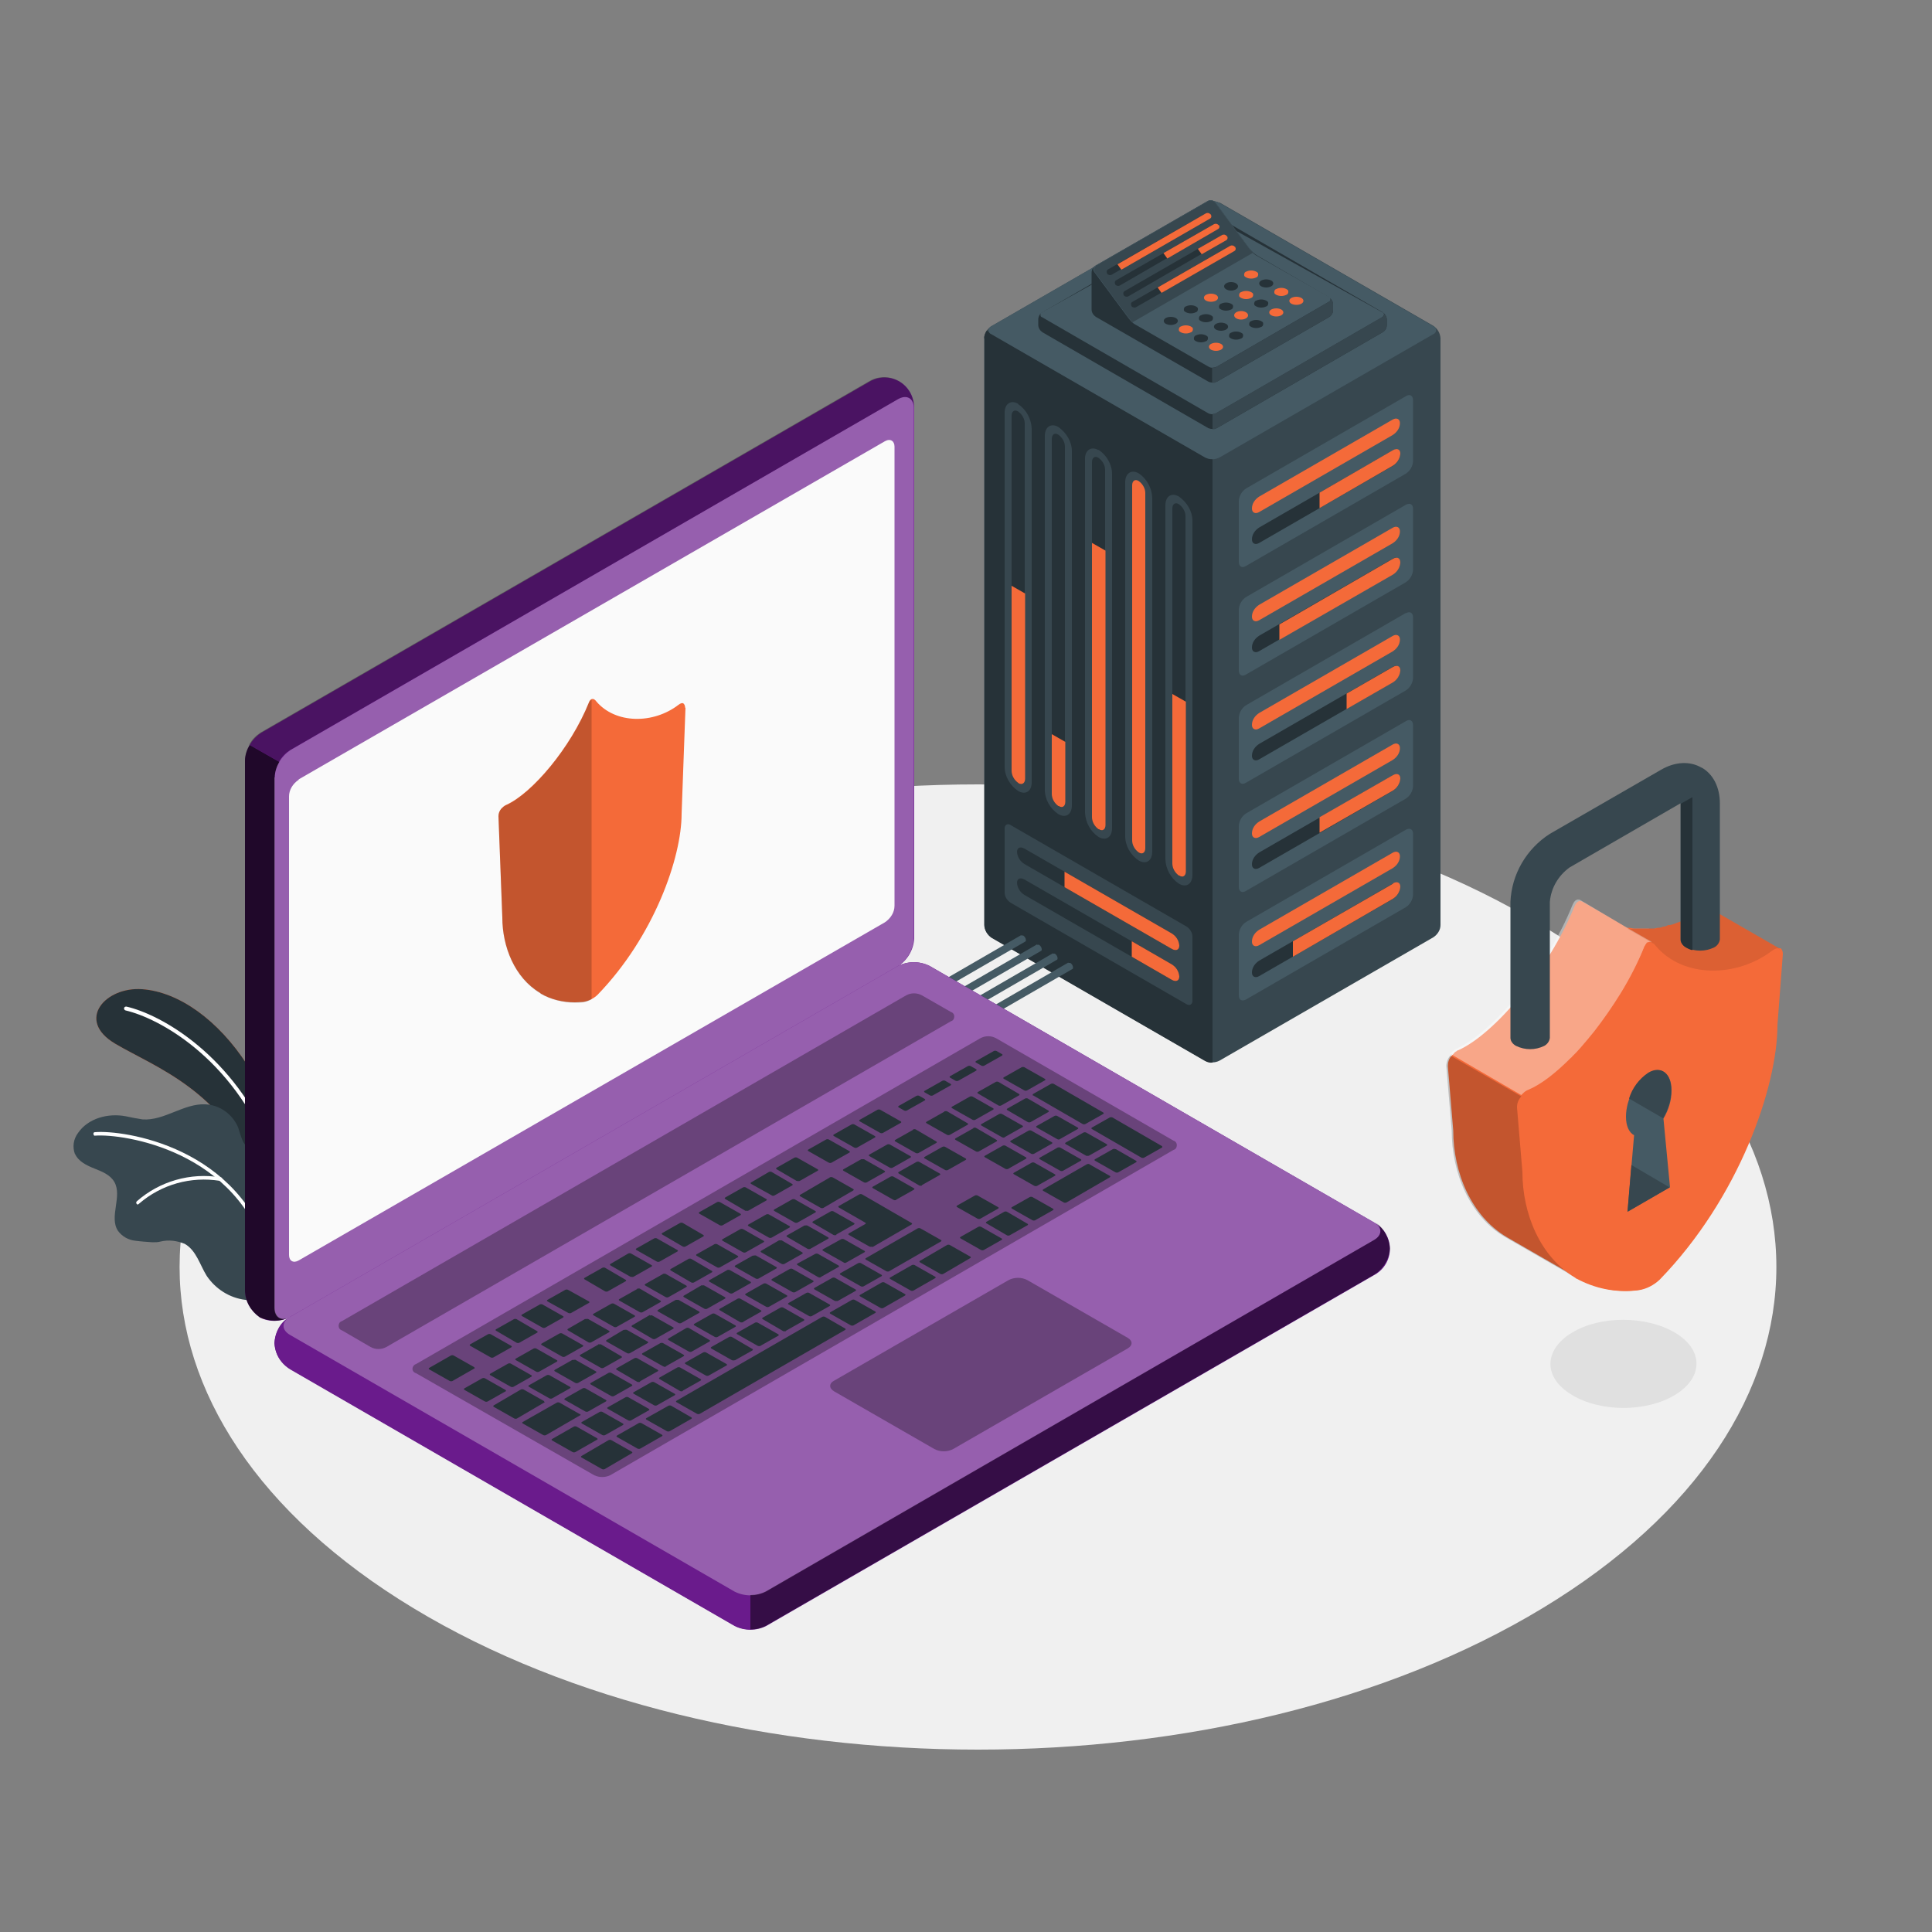 <?xml version="1.0" encoding="UTF-8"?>
<svg id="Layer_1" data-name="Layer 1" xmlns="http://www.w3.org/2000/svg" version="1.1" viewBox="0 0 500 500">
  <rect x="0" y="0" width="500" height="500" fill="#808080" stroke="none"/>
  <defs>
    <style>
      .cls-1 {
        fill: #37474f;
      }

      .cls-1, .cls-2, .cls-3, .cls-4, .cls-5, .cls-6, .cls-7, .cls-8, .cls-9, .cls-10, .cls-11, .cls-12, .cls-13, .cls-14, .cls-15, .cls-16, .cls-17, .cls-18 {
        stroke-width: 0px;
      }

      .cls-2 {
        fill: #6a1b8c;
      }

      .cls-3 {
        fill: none;
      }

      .cls-4 {
        fill: #455a64;
      }

      .cls-5 {
        fill: #263238;
      }

      .cls-6 {
        fill: #fafafa;
      }

      .cls-7 {
        fill: #e0e0e0;
      }

      .cls-8 {
        opacity: .1;
      }

      .cls-8, .cls-9, .cls-11, .cls-13, .cls-14, .cls-16, .cls-17, .cls-18 {
        isolation: isolate;
      }

      .cls-8, .cls-9, .cls-13, .cls-14, .cls-17 {
        fill: #000;
      }

      .cls-9 {
        opacity: .5;
      }

      .cls-10 {
        fill: #f0f0f0;
      }

      .cls-11 {
        opacity: .3;
      }

      .cls-11, .cls-15, .cls-16, .cls-18 {
        fill: #fff;
      }

      .cls-12 {
        fill: #f46a39;
      }

      .cls-13, .cls-16 {
        opacity: .3;
      }

      .cls-14 {
        opacity: .7;
      }

      .cls-17 {
        opacity: .2;
      }

      .cls-18 {
        opacity: .4;
      }
    </style>
  </defs>
  <rect class="cls-3" x="0" width="500" height="500"/>
  <g id="freepik--Floor--inject-100">
    <path id="freepik--floor--inject-100" class="cls-10" d="M107,416.2c80.7,48.8,211.5,48.8,292.2,0s80.7-127.8,0-176.6-211.5-48.8-292.2,0c-80.7,48.8-80.7,127.8,0,176.6Z"/>
  </g>
  <g id="freepik--Shadow--inject-100">
    <path id="freepik--floor--inject-100-2" data-name="freepik--floor--inject-100" class="cls-7" d="M406.8,361c7.4,4.5,19.3,4.5,26.7,0s7.4-11.7,0-16.1-19.3-4.5-26.7,0-7.4,11.7,0,16.1Z"/>
  </g>
  <g id="freepik--Plants--inject-100">
    <g id="freepik--plants--inject-100">
      <path class="cls-12" d="M73.2,302.2s-1.7-15-9.2-26.6-17.7-18.9-27.2-19.6-17.3,8-7,14.1c10.3,6.1,28.4,12.2,36.7,34.8l6.7-2.6Z"/>
      <path class="cls-5" d="M73.2,302.2s-1.7-15-9.2-26.6-17.7-18.9-27.2-19.6-17.3,8-7,14.1c10.3,6.1,28.4,12.2,36.7,34.8l6.7-2.6Z"/>
      <path class="cls-15" d="M70.4,298.3s0,0,0,0c.3,0,.4-.4.3-.6,0,0,0,0,0,0-10.1-24.8-29.2-35.2-38-37.2-.3,0-.5.1-.6.4,0,0,0,0,0,0,0,.3.1.5.4.6,8.6,2,27.4,12.1,37.3,36.6,0,.2.3.3.6.3Z"/>
      <path class="cls-1" d="M19.4,298.6c.9,2,3,3,5,3.8s4.1,1.6,5.2,3.5c2.1,3.7-1.4,9,.9,12.6,1.1,1.5,2.7,2.4,4.5,2.6,1.5.2,3,.3,4.5.4.7,0,1.4,0,2.1-.2,2.1-.5,4.2-.2,6.2.6,3,1.7,3.9,5.4,5.7,8.3,2.3,3.4,5.9,5.7,10,6.2,1.3.2,3.8.4,5.2-.3,0,0,.2-.1.3-.2h0c.2-.2.4-.5.5-.6,0,0,0,0,0,0,.5-1.9-.3-3.9-.4-5.9,0-.1,0-.2,0-.4,0-2.3.2-4.6.2-6.9.1-4.2.2-8.5.1-12.8,0-2.8.3-5.8-.9-8.4-1.3-2.9-4.5-2.9-5.7-5.7-.5-1.1-.8-2.3-1.2-3.5-1.5-3.4-4.7-5.7-8.4-5.9-5.6-.3-10.7,4.3-16.3,3.9-1.4-.2-2.9-.5-4.3-.8-4.6-.9-9.8.5-12.4,4.3-1.2,1.6-1.5,3.6-.8,5.5Z"/>
      <path class="cls-15" d="M70,326.4h0c.3,0,.4-.3.3-.6,0,0,0,0,0,0-7.8-29.2-38.5-33.4-45.7-32.8-.3,0-.5.2-.4.5,0,0,0,0,0,0,0,.3.2.5.5.4,7-.5,37.1,3.6,44.7,32.1,0,.2.3.4.6.3Z"/>
      <path class="cls-15" d="M35.8,311.6c0,0,.2,0,.2-.1,5.8-5,13.4-7.1,20.9-5.9.3,0,.5,0,.6-.3,0-.3,0-.5-.3-.6,0,0,0,0-.1,0-7.8-1.3-15.8,1-21.7,6.2-.2.2-.2.5,0,.7.1.1.3.2.4.1Z"/>
    </g>
  </g>
  <g id="freepik--Server--inject-100">
    <g id="freepik--server--inject-100">
      <g id="freepik--server--inject-100-2" data-name="freepik--server--inject-100">
        <path class="cls-1" d="M315.6,52.4l55.3,31.9c1.1.7,1.8,1.9,1.9,3.2v151.9c0,1.3-.8,2.5-1.9,3.2l-55.3,31.9c-1.2.6-2.5.6-3.7,0l-55.3-31.9c-1.1-.7-1.8-1.9-1.9-3.2V87.6c0-1.3.8-2.5,1.9-3.2l55.3-31.9c1.2-.6,2.5-.6,3.7,0Z"/>
        <path class="cls-5" d="M254.8,87.6v151.9c0,1.3.8,2.5,1.8,3.2l55.3,31.9c.6.3,1.2.5,1.9.4V118.8c-.6,0-1.3-.1-1.9-.4l-55.3-31.9-.5-.4-.7-.6c-.4.6-.7,1.3-.7,2Z"/>
        <path class="cls-4" d="M363.9,102.5l-41.4,23.9c-1.1.7-1.8,1.9-1.9,3.2v15.8c0,1.2.8,1.7,1.8,1.1l41.4-23.9c1.1-.7,1.8-1.9,1.9-3.2v-15.8c0-1.2-.8-1.7-1.8-1.1Z"/>
        <path class="cls-12" d="M362.3,109.5c0,1.3-.8,2.4-1.9,3.1l-34.5,19.9c-1,.6-1.9.2-1.9-.9,0-1.3.8-2.4,1.9-3.1l34.5-19.9c1-.6,1.9-.2,1.9.9Z"/>
        <path class="cls-5" d="M362.3,117.5c0,1.3-.8,2.4-1.9,3.1l-34.5,19.9c-1,.6-1.9.2-1.9-.9,0-1.3.8-2.4,1.9-3.1l34.5-19.9c1-.6,1.9-.2,1.9.9Z"/>
        <path class="cls-12" d="M360.5,116.5l-19,11v4l19-11c1.1-.7,1.8-1.8,1.9-3.1,0-1.1-.8-1.5-1.9-.9Z"/>
        <path class="cls-4" d="M363.9,130.6l-41.4,23.9c-1.1.7-1.8,1.9-1.9,3.2v15.8c0,1.2.8,1.7,1.8,1.1l41.4-23.9c1.1-.7,1.8-1.9,1.9-3.2v-15.8c0-1.2-.8-1.6-1.8-1.1Z"/>
        <path class="cls-12" d="M362.3,137.5c0,1.3-.8,2.4-1.9,3.1l-34.5,19.9c-1,.6-1.9.2-1.9-.9,0-1.3.8-2.4,1.9-3.1l34.5-19.9c1-.6,1.9-.2,1.9.9Z"/>
        <path class="cls-5" d="M362.3,145.5c0,1.3-.8,2.4-1.9,3.1l-34.5,19.9c-1,.6-1.9.2-1.9-.9,0-1.3.8-2.4,1.9-3.1l34.5-19.9c1-.6,1.9-.2,1.9.9Z"/>
        <path class="cls-12" d="M360.5,144.6l-29.4,17v4l29.4-16.9c1.1-.7,1.8-1.8,1.9-3.1,0-1.2-.8-1.6-1.9-1Z"/>
        <path class="cls-4" d="M363.9,158.6l-41.4,23.9c-1.1.7-1.8,1.9-1.9,3.2v15.8c0,1.2.8,1.7,1.8,1.1l41.4-23.9c1.1-.7,1.8-1.9,1.9-3.2v-15.7c0-1.2-.8-1.7-1.8-1.1Z"/>
        <path class="cls-12" d="M362.3,165.5c0,1.3-.8,2.4-1.9,3.1l-34.5,19.9c-1,.6-1.9.2-1.9-.9,0-1.3.8-2.4,1.9-3.1l34.5-19.9c1-.6,1.9-.2,1.9.9Z"/>
        <path class="cls-5" d="M362.3,173.5c0,1.3-.8,2.4-1.9,3.1l-34.5,19.9c-1,.6-1.9.2-1.9-.9,0-1.3.8-2.4,1.9-3.1l34.5-19.9c1-.6,1.9-.2,1.9.9Z"/>
        <path class="cls-12" d="M360.5,172.6l-12,6.9v4l12-6.9c1.1-.7,1.8-1.8,1.9-3.1,0-1.1-.8-1.5-1.9-.9Z"/>
        <path class="cls-4" d="M363.9,186.6l-41.4,23.9c-1.1.7-1.8,1.9-1.9,3.2v15.8c0,1.2.8,1.7,1.8,1.1l41.4-23.9c1.1-.7,1.8-1.9,1.9-3.2v-15.8c0-1.2-.8-1.7-1.8-1.1Z"/>
        <path class="cls-12" d="M362.3,193.6c0,1.3-.8,2.4-1.9,3.1l-34.5,19.9c-1,.6-1.9.2-1.9-.9,0-1.3.8-2.4,1.9-3.1l34.5-19.9c1-.6,1.9-.2,1.9.9Z"/>
        <path class="cls-5" d="M362.3,201.6c0,1.3-.8,2.4-1.9,3.1l-34.5,19.9c-1,.6-1.9.2-1.9-.9,0-1.3.8-2.4,1.9-3.1l34.5-19.9c1-.6,1.9-.2,1.9.9Z"/>
        <path class="cls-12" d="M360.5,200.6l-19,10.9v4l19-10.9c1.1-.7,1.8-1.8,1.9-3.1,0-1.1-.8-1.5-1.9-.9Z"/>
        <path class="cls-4" d="M363.9,214.7l-41.4,23.9c-1.1.7-1.8,1.9-1.9,3.2v15.8c0,1.2.8,1.6,1.8,1.1l41.4-23.9c1.1-.7,1.8-1.9,1.9-3.2v-15.8c0-1.2-.8-1.6-1.8-1.1Z"/>
        <path class="cls-12" d="M362.3,221.6c0,1.3-.8,2.4-1.9,3.1l-34.5,19.9c-1,.6-1.9.2-1.9-.9,0-1.3.8-2.4,1.9-3.1l34.5-19.9c1-.6,1.9-.2,1.9.9Z"/>
        <path class="cls-5" d="M362.3,229.6c0,1.3-.8,2.4-1.9,3.1l-34.5,19.9c-1,.6-1.9.2-1.9-.9,0-1.3.8-2.4,1.9-3.1l34.5-19.9c1-.6,1.9-.2,1.9.9Z"/>
        <path class="cls-12" d="M360.5,228.7l-25.9,14.9v4l25.9-15c1.1-.7,1.8-1.8,1.9-3.1,0-1.1-.8-1.5-1.9-.9Z"/>
        <path class="cls-1" d="M305.1,128.5c-1.9-1.1-3.5-.1-3.5,2.3v91.6c.1,2.5,1.4,4.9,3.5,6.3,1.9,1.1,3.5.1,3.5-2.3v-91.6c0-2.5-1.4-4.8-3.5-6.3Z"/>
        <path class="cls-5" d="M305.1,226.6c-1-.7-1.7-1.9-1.7-3.1v-91.9c0-1.2.8-1.7,1.7-1.1,1,.7,1.7,1.9,1.7,3.1v91.9c0,1.2-.8,1.7-1.7,1.1Z"/>
        <path class="cls-12" d="M305.1,226.6c-1-.7-1.7-1.9-1.7-3.1v-43.9l3.5,2v43.9c0,1.2-.8,1.7-1.7,1.1Z"/>
        <path class="cls-1" d="M294.7,122.5c-1.9-1.1-3.5,0-3.5,2.3v91.6c0,2.5,1.4,4.9,3.5,6.3,1.9,1.1,3.5.1,3.5-2.3v-91.6c-.1-2.5-1.4-4.9-3.5-6.3Z"/>
        <path class="cls-12" d="M294.7,220.6c-1-.7-1.7-1.9-1.7-3.1v-91.9c0-1.2.8-1.7,1.7-1.1,1,.7,1.7,1.9,1.7,3.1v91.9c0,1.2-.8,1.7-1.7,1.1Z"/>
        <path class="cls-1" d="M284.3,116.5c-1.9-1.1-3.5,0-3.5,2.2v91.6c.1,2.5,1.4,4.9,3.5,6.3,1.9,1.1,3.5.1,3.5-2.3v-91.6c0-2.5-1.4-4.9-3.5-6.3Z"/>
        <path class="cls-5" d="M284.3,214.6c-1-.7-1.7-1.9-1.7-3.1v-91.9c0-1.2.8-1.7,1.7-1.1,1,.7,1.7,1.9,1.7,3.1v91.9c0,1.2-.8,1.7-1.7,1.1Z"/>
        <path class="cls-12" d="M284.3,214.6c-1-.7-1.7-1.9-1.7-3.1v-71l3.5,2v71c0,1.2-.8,1.7-1.7,1.1Z"/>
        <path class="cls-1" d="M273.9,110.5c-1.9-1.1-3.5,0-3.5,2.3v91.6c0,2.5,1.4,4.9,3.5,6.3,1.9,1.1,3.5.1,3.5-2.3v-91.6c0-2.5-1.4-4.8-3.5-6.3Z"/>
        <path class="cls-5" d="M273.9,208.6c-1-.7-1.7-1.9-1.7-3.1v-91.9c0-1.2.8-1.7,1.7-1.1,1,.7,1.7,1.9,1.7,3.1v91.9c0,1.2-.8,1.7-1.7,1.1Z"/>
        <path class="cls-12" d="M273.9,208.6c-1-.7-1.7-1.9-1.7-3.1v-15.5l3.5,2v15.5c0,1.2-.8,1.7-1.7,1.1Z"/>
        <path class="cls-1" d="M263.5,104.5c-1.9-1.1-3.5,0-3.5,2.3v91.6c0,2.5,1.4,4.9,3.5,6.3,1.9,1.1,3.5.1,3.5-2.2v-91.6c-.1-2.5-1.4-4.9-3.5-6.3Z"/>
        <path class="cls-5" d="M263.5,202.6c-1-.7-1.7-1.9-1.7-3.1v-91.9c0-1.2.8-1.7,1.7-1.1,1,.7,1.7,1.9,1.7,3.1v91.9c0,1.2-.8,1.7-1.7,1.1Z"/>
        <path class="cls-12" d="M263.5,202.6c-1-.7-1.7-1.9-1.7-3.1v-47.9l3.5,2v47.9c0,1.2-.8,1.7-1.7,1.2Z"/>
        <path class="cls-1" d="M307.1,239.8l-45.6-26.3c-.8-.5-1.5,0-1.5.9v16.6c0,1,.6,2,1.5,2.6l45.6,26.3c.8.5,1.5,0,1.5-.9v-16.6c0-1-.6-2-1.5-2.6Z"/>
        <path class="cls-5" d="M305.2,244.7c0,1.1-.8,1.5-1.9.9l-38.2-22c-1.1-.7-1.8-1.8-1.9-3.1,0-1.1.8-1.5,1.9-.9l38.2,22c1.1.7,1.8,1.8,1.9,3.1Z"/>
        <path class="cls-12" d="M305.2,244.7c0,1.1-.8,1.5-1.9.9l-27.8-16v-4l27.8,16c1.1.7,1.8,1.8,1.9,3.1Z"/>
        <path class="cls-5" d="M305.2,252.7c0,1.1-.8,1.5-1.9.9l-38.2-22c-1.1-.7-1.8-1.8-1.9-3.1,0-1.1.8-1.5,1.9-.9l38.2,22c1.1.7,1.8,1.8,1.9,3.1Z"/>
        <path class="cls-12" d="M305.2,252.7c0,1.1-.8,1.5-1.9.9l-10.4-6v-4l10.4,6c1.1.7,1.8,1.8,1.9,3.1Z"/>
        <path class="cls-4" d="M256.6,84.4l55.3-31.9c1.2-.6,2.5-.6,3.7,0l55.3,31.9c.6.2.9.8.7,1.4-.1.3-.4.6-.7.7l-55.3,31.9c-1.2.6-2.5.6-3.7,0l-55.3-31.9c-.6-.2-.9-.8-.7-1.4.1-.3.4-.6.7-.7Z"/>
        <path class="cls-5" d="M314.9,110.8l42.9-24.8c.7-.4,1.1-1.1,1.1-1.9v-1.4c0-.8-.5-1.5-1.1-1.9l-42.9-24.8c-.7-.3-1.5-.3-2.2,0l-42.9,24.8c-.7.4-1.1,1.1-1.1,1.9v1.4c0,.8.5,1.5,1.1,1.9l42.9,24.8c.7.3,1.5.3,2.2,0Z"/>
        <path class="cls-4" d="M357.7,82.1l-42.9,24.8c-.7.4-1.5.4-2.2,0l-42.9-24.8c-.4-.1-.5-.5-.4-.9,0-.2.2-.3.4-.4l42.9-23.9c.7-.4,1.5-.4,2.2,0l42.9,23.9c.4.1.6.5.4.8,0,.2-.2.4-.4.4Z"/>
        <path class="cls-1" d="M313.8,107.1v4c.4,0,.8,0,1.1-.3l42.9-24.8c.7-.4,1.1-1.1,1.1-1.9v-1.4c0-.7-.4-1.3-.9-1.8.4.3.3.8-.2,1.1l-42.9,24.8c-.3.2-.7.3-1.1.3Z"/>
        <path class="cls-5" d="M314.9,98.8l29-16.7c.7-.4,1.1-1.1,1.1-1.9v-1.4c0-.8-.5-1.5-1.1-1.9l-18.6-10.8c-.7-.4-1.3-1-1.9-1.7l-8.9-12c-.4-.6-1.2-.7-1.9-.4l-29,16.7c-.7.4-1.1,1.1-1.1,1.9v9.5c0,.8.5,1.5,1.1,1.9l29,16.7c.7.4,1.5.4,2.2,0Z"/>
        <path class="cls-4" d="M312.6,94.8l-18.6-10.7c-.4-.2-.7-.4-1-.7-.3-.3-.6-.6-.9-1l-8.9-12c-.4-.5-.3-1.2.2-1.6,0,0,.1,0,.2-.1l29-16.7c.6-.4,1.4-.2,1.9.4l8.9,12c.5.7,1,1.3,1.7,1.7l18.8,10.7c.4.1.5.5.4.9,0,.2-.2.3-.4.4l-29,16.8c-.7.3-1.5.4-2.1,0Z"/>
        <path class="cls-1" d="M283.6,68.8l29-16.7c.6-.4,1.4-.2,1.9.4l8.9,12c.3.3.6.7.9.9,0,0-31.2,18-31.2,18-.3-.3-.6-.6-.9-1l-8.9-12c-.3-.5-.2-1.2.3-1.5,0,0,0,0,0,0Z"/>
        <path class="cls-12" d="M336.8,77.1c-.8-.4-1.8-.4-2.6,0-.7.4-.7,1.1,0,1.5.8.4,1.8.4,2.6,0,.7-.4.7-1.1,0-1.5Z"/>
        <path class="cls-12" d="M331.6,80.1c-.8-.4-1.8-.4-2.6,0-.7.4-.7,1.1,0,1.5.8.4,1.8.4,2.6,0,.7-.4.7-1.1,0-1.5Z"/>
        <path class="cls-5" d="M326.4,83.1c-.8-.4-1.8-.4-2.6,0-.4.1-.6.6-.5,1,0,.2.3.4.5.5.8.4,1.8.4,2.6,0,.4-.1.6-.6.5-1,0-.2-.3-.4-.5-.5Z"/>
        <path class="cls-5" d="M321.2,86.1c-.8-.4-1.8-.4-2.6,0-.4.1-.6.6-.5,1,0,.2.3.4.5.5.8.4,1.8.4,2.6,0,.4-.1.6-.6.5-1,0-.2-.3-.4-.5-.5Z"/>
        <path class="cls-12" d="M332.9,74.8c-.8-.4-1.8-.4-2.6,0-.4.1-.6.6-.5,1,0,.2.3.4.5.5.8.4,1.8.4,2.6,0,.4-.1.6-.6.5-1,0-.2-.3-.4-.5-.5Z"/>
        <path class="cls-5" d="M327.7,77.8c-.8-.4-1.8-.4-2.6,0-.4.1-.6.6-.5,1,0,.2.3.4.5.5.8.4,1.8.4,2.6,0,.4-.1.6-.6.5-1,0-.2-.3-.4-.5-.5Z"/>
        <ellipse class="cls-12" cx="321.2" cy="81.6" rx="1.8" ry="1.1"/>
        <path class="cls-5" d="M317.3,83.8c-.8-.4-1.8-.4-2.6,0-.7.4-.7,1.1,0,1.5.8.4,1.8.4,2.6,0,.7-.4.7-1.1,0-1.5Z"/>
        <path class="cls-5" d="M329,72.6c-.8-.4-1.8-.4-2.6,0-.7.4-.7,1.1,0,1.5.8.4,1.8.4,2.6,0,.7-.4.7-1.1,0-1.5Z"/>
        <path class="cls-12" d="M323.8,75.6c-.8-.4-1.8-.4-2.6,0-.4.1-.6.6-.5,1,0,.2.3.4.5.5.8.4,1.8.4,2.6,0,.4-.1.6-.6.5-1,0-.2-.3-.4-.5-.5Z"/>
        <path class="cls-5" d="M318.6,78.6c-.8-.4-1.8-.4-2.6,0-.4.1-.6.6-.5,1,0,.2.3.4.5.5.8.4,1.8.4,2.6,0,.4-.1.6-.6.5-1,0-.2-.3-.4-.5-.5Z"/>
        <path class="cls-12" d="M316,89c-.8-.4-1.8-.4-2.6,0-.7.4-.7,1.1,0,1.5.8.4,1.8.4,2.6,0,.7-.4.7-1.1,0-1.5Z"/>
        <path class="cls-5" d="M312.1,86.8c-.8-.4-1.8-.4-2.6,0-.4.1-.6.6-.5,1,0,.2.3.4.5.5.8.4,1.8.4,2.6,0,.4-.1.6-.6.5-1,0-.2-.3-.4-.5-.5Z"/>
        <path class="cls-5" d="M313.4,81.6c-.8-.4-1.8-.4-2.6,0-.4.1-.6.6-.5,1,0,.2.3.4.5.5.8.4,1.8.4,2.6,0,.4-.1.6-.6.5-1,0-.2-.3-.4-.5-.5Z"/>
        <path class="cls-12" d="M325.1,70.3c-.8-.4-1.8-.4-2.6,0-.4.1-.6.6-.5,1,0,.2.3.4.5.5.8.4,1.8.4,2.6,0,.4-.1.6-.6.5-1,0-.2-.3-.4-.5-.5Z"/>
        <ellipse class="cls-5" cx="318.6" cy="74.1" rx="1.8" ry="1.1"/>
        <path class="cls-12" d="M314.7,76.3c-.8-.4-1.8-.4-2.6,0-.7.4-.7,1.1,0,1.5.8.4,1.8.4,2.6,0,.7-.4.7-1.1,0-1.5Z"/>
        <path class="cls-5" d="M309.5,79.3c-.8-.4-1.8-.4-2.6,0-.4.1-.6.6-.5,1,0,.2.3.4.5.5.8.4,1.8.4,2.6,0,.4-.1.6-.6.5-1,0-.2-.3-.4-.5-.5Z"/>
        <path class="cls-12" d="M308.2,84.5c-.8-.4-1.8-.4-2.6,0-.4.1-.6.6-.5,1,0,.2.3.4.5.5.8.4,1.8.4,2.6,0,.4-.1.6-.6.5-1,0-.2-.3-.4-.5-.5Z"/>
        <path class="cls-5" d="M304.3,82.3c-.8-.4-1.8-.4-2.6,0-.7.4-.7,1.1,0,1.5.8.4,1.8.4,2.6,0,.7-.4.7-1.1,0-1.5Z"/>
        <path class="cls-1" d="M313.7,95.1v4c.4,0,.8,0,1.2-.3l29-16.7c.7-.4,1.1-1.1,1.1-1.9v-1.4c0-.7-.4-1.3-.9-1.8.4.3.3.8-.2,1.1l-29,16.8c-.4.2-.8.3-1.2.3Z"/>
        <path class="cls-5" d="M319.6,63.9h0c-.3-.4-.8-.5-1.2-.3l-25.3,14.5c-.4.2-.5.6-.3,1,0,0,0,0,0,.1h0c.3.4.8.5,1.2.3l25.3-14.5c.4-.2.5-.6.3-1,0,0,0,0,0-.1Z"/>
        <path class="cls-12" d="M319.6,63.9h0c-.3-.4-.8-.5-1.2-.3l-18.8,10.8,1,1.4,18.8-10.8c.4-.2.5-.6.3-1,0,0,0,0,0-.1Z"/>
        <path class="cls-5" d="M317.5,61.1h0c-.3-.4-.8-.5-1.2-.3l-25.2,14.5c-.4.2-.5.7-.3,1,0,0,0,0,0,.1h0c.3.4.8.5,1.2.3l25.2-14.6c.4-.2.5-.7.3-1,0,0,0,0,0,0Z"/>
        <path class="cls-12" d="M317.5,61.1h0c-.3-.4-.8-.5-1.2-.3l-6.3,3.6,1,1.4,6.3-3.6c.4-.2.5-.7.3-1,0,0,0,0,0,0Z"/>
        <path class="cls-5" d="M315.4,58.3h0c-.3-.4-.8-.5-1.2-.3l-25.3,14.5c-.4.2-.5.7-.3,1,0,0,0,0,0,.1h0c.3.4.8.5,1.2.3l25.2-14.6c.4-.2.5-.6.3-1,0,0,0,0,0,0Z"/>
        <path class="cls-12" d="M315.4,58.3h0c-.3-.4-.8-.5-1.2-.3l-13.1,7.5,1,1.4,13.1-7.6c.4-.2.5-.7.3-1,0,0,0,0,0,0Z"/>
        <path class="cls-5" d="M313.3,55.5h0c-.3-.4-.8-.5-1.2-.3l-25.3,14.5c-.4.2-.5.7-.3,1,0,0,0,0,0,.1h0c.3.4.8.5,1.2.3l25.2-14.6c.4-.2.5-.6.3-1,0,0,0,0,0,0Z"/>
        <path class="cls-12" d="M313.3,55.5h0c-.3-.4-.8-.5-1.2-.3l-22.9,13.2,1,1.4,22.9-13.2c.4-.2.5-.6.3-1,0,0,0,0,0-.1Z"/>
      </g>
      <path class="cls-4" d="M264.3,242.1c.2,0,.3,0,.5,0,.4.3.7.7.7,1.2,0,.2,0,.3-.2.4h0c0,0-30.1,17.4-30.1,17.4l-2-1.1,31.1-18Z"/>
      <path class="cls-4" d="M268.4,244.5c.2,0,.3,0,.5,0,.4.3.7.7.7,1.2,0,.2,0,.3-.2.4h0c0,0-30.1,17.4-30.1,17.4l-2-1.1,31.1-18Z"/>
      <path class="cls-4" d="M272.5,246.8c.2,0,.3,0,.5,0,.4.3.7.7.7,1.2,0,.2,0,.3-.2.4h0c0,0-30.1,17.4-30.1,17.4l-2-1.1,31.1-18Z"/>
      <path class="cls-4" d="M276.5,249.2c.2,0,.3,0,.5,0,.4.3.7.7.7,1.2,0,.2,0,.3-.2.4h0c0,0-30.1,17.4-30.1,17.4l-2-1.1,31.1-18Z"/>
    </g>
  </g>
  <g id="freepik--Device--inject-100">
    <g id="freepik--Laptop--inject-100">
      <path class="cls-2" d="M71,347.6c.2,2.8,1.7,5.3,4.1,6.8l115,66.4c2.6,1.3,5.6,1.3,8.2,0l157.3-90.8c3.8-2,5.2-6.7,3.2-10.4-.7-1.4-1.8-2.5-3.2-3.2l-115-66.4c-2.6-1.3-5.6-1.3-8.2,0l-157.3,90.8c-2.4,1.5-3.9,4-4.1,6.8Z"/>
      <path class="cls-2" d="M194.2,412.8v8.9c-1.4,0-2.8-.3-4.1-1l-114.9-66.4c-3.8-2-5.2-6.6-3.2-10.4.6-1.2,1.6-2.3,2.8-3-1.8,1.3-1.7,3.2.4,4.5l115,66.4c1.2.7,2.6,1,4.1,1Z"/>
      <path class="cls-2" d="M67.2,340.9c-2.3-1.6-3.8-4.2-3.8-7v-137.1c.2-2.9,1.7-5.5,4.1-7.1l157.3-90.8c3.6-2.3,8.4-1.2,10.6,2.4.8,1.3,1.2,2.8,1.2,4.4v137.2c-.2,2.9-1.7,5.5-4.1,7.1l-157.3,90.8c-2.5,1.3-5.4,1.4-7.9.2Z"/>
      <path class="cls-14" d="M74.7,341c-2.4,1.1-5.1,1-7.5-.1-2.3-1.6-3.8-4.2-3.8-7v-137.1c0-1.4.5-2.8,1.2-4l7.7,4.4h0c-.7,1.2-1.2,2.6-1.2,4v137.2c0,2.4,1.6,3.5,3.6,2.6Z"/>
      <path class="cls-11" d="M71,201.2v137.2c0,2.6,1.8,3.7,4.1,2.4l157.3-90.8c2.4-1.6,3.9-4.2,4.1-7.1V105.7c0-2.6-1.8-3.7-4.1-2.4l-157.2,90.8c-2.4,1.6-4,4.2-4.1,7.1Z"/>
      <path class="cls-2" d="M75.1,345.5l115,66.4c2.6,1.3,5.6,1.3,8.2,0l157.2-90.9c2.3-1.3,2.3-3.4,0-4.7l-114.9-66.3c-2.6-1.3-5.6-1.3-8.2,0l-157.3,90.8c-2.3,1.3-2.3,3.4,0,4.7Z"/>
      <path class="cls-16" d="M75.1,345.5l115,66.4c2.6,1.3,5.6,1.3,8.2,0l157.2-90.9c2.3-1.3,2.3-3.4,0-4.7l-114.9-66.3c-2.6-1.3-5.6-1.3-8.2,0l-157.3,90.8c-2.3,1.3-2.3,3.4,0,4.7Z"/>
      <path class="cls-6" d="M77.3,201.7l151.7-87.5c1.4-.8,2.5-.1,2.5,1.4v118.8c0,1.7-1,3.3-2.5,4.3l-151.7,87.5c-1.4.8-2.5.1-2.5-1.4v-118.7c0-1.7,1-3.3,2.5-4.3Z"/>
      <path class="cls-12" d="M177.4,183.2l-1,27.4c0,11.3-7.1,31.7-21.7,46.8-1,1-2.4,1.7-3.8,1.9-.7,0-1.4.1-2.1.1-3.1,0-6.2-.7-8.9-2.3h0s-.2-.2-.2-.2c-6.5-3.9-9.7-11.9-9.7-19.5l-1-26.2c0-.7.3-1.4.7-1.9.4-.4.8-.8,1.3-1,6.7-3,16.7-14.8,21.4-26.5.3-.8.8-1.1,1.4-.8h0c.2.2.4.3.5.5h0c5,5.9,14.8,5.9,21.3.9.5-.4.9-.5,1.2-.4h0c.3.2.5.6.5,1.1Z"/>
      <path class="cls-17" d="M153.2,181c-.4.2-.7.5-.8.9-4.7,11.7-14.7,23.5-21.4,26.5-.5.2-1,.6-1.3,1-.5.5-.7,1.2-.7,1.9l1,26.2c0,7.6,3.2,15.6,9.7,19.5h.2c0,.1,0,.2,0,.2,2.7,1.5,5.8,2.3,8.9,2.3.7,0,1.4,0,2.1-.1.8-.1,1.5-.4,2.2-.8v-77.5Z"/>
      <path class="cls-13" d="M88.5,341.9l146-84.3c1.3-.7,2.8-.7,4.1,0l7.5,4.3c.7.2,1,.9.8,1.6-.1.4-.4.7-.8.8l-146.1,84.3c-1.3.7-2.8.7-4.1,0l-7.4-4.3c-.7-.2-1-.9-.8-1.6.1-.4.4-.7.8-.8Z"/>
      <path class="cls-13" d="M107.7,353l146-84.3c1.3-.7,2.8-.7,4.1,0l45.9,26.5c.7.2,1,.9.8,1.6-.1.4-.4.7-.8.8l-145.8,84.2c-1.3.6-2.8.6-4.1,0l-46.1-26.4c-.7-.2-1.1-.8-.9-1.5.1-.4.5-.8.9-.9Z"/>
      <path class="cls-5" d="M238.6,306.7l4.6-2.6c.2-.1.2-.3,0-.4l-5.3-3c-.2-.1-.5-.1-.7,0l-4.6,2.6c-.2.1-.2.3,0,.4l5.3,3.1c.2.1.5.1.7,0ZM229.6,296.2l-4.6,2.6c-.2.1-.2.3,0,.4l5.3,3c.2.1.5.1.7,0l4.6-2.6c.2-.1.2-.3,0-.4l-5.3-3c-.2-.1-.5-.1-.7,0h0ZM214.8,304.7l-7.7,4.5c-.2.1-.2.3,0,.4l5.3,3c.2.1.5.1.7,0l7.7-4.5c.2-.1.2-.3,0-.4l-5.3-3c-.2-.1-.5-.1-.8,0h0ZM222.9,300l-4.6,2.6c-.2.1-.2.3,0,.4l5.3,3c.2.1.5.1.7,0l4.6-2.6c.2-.1.2-.3,0-.4l-5.3-3c-.2,0-.5,0-.7,0ZM205,310.4l-4.6,2.6c-.2.1-.2.3,0,.4l5.3,3c.2.1.5.1.7,0l4.6-2.6c.2-.1.2-.3,0-.4l-5.3-3c-.2-.1-.5-.1-.7,0ZM198.3,314.3l-4.6,2.6c-.2.1-.2.3,0,.4l5.3,3c.2.1.5.1.7,0l4.6-2.6c.2-.1.2-.3,0-.4l-5.3-3c-.2-.1-.5-.1-.7,0h0ZM219.1,326.7l4.6-2.6c.2-.1.2-.3,0-.4l-5.3-3c-.2-.1-.5-.1-.7,0l-4.7,2.6c-.2.1-.2.3,0,.4l5.3,3c.2.2.5.2.8,0h0ZM212.4,330.5l4.6-2.6c.2-.1.2-.3,0-.4l-5.3-3c-.2-.1-.5-.1-.7,0l-4.6,2.5c-.2.1-.2.3,0,.4l5.3,3.1c.2.1.5.2.8,0h0ZM205.8,334.4l4.6-2.6c.2-.1.2-.3,0-.4l-5.3-3c-.2-.1-.5-.1-.7,0l-4.6,2.6c-.2.1-.2.3,0,.4l5.3,3c.2.1.5.1.7,0h0ZM199,338.2l4.6-2.6c.2-.1.2-.3,0-.4l-5.3-3c-.2-.1-.5-.1-.7,0l-4.6,2.6c-.2.1-.2.3,0,.4l5.3,3c.2.1.5.1.7,0ZM231.9,310.5l4.6-2.6c.2-.1.2-.3,0-.4l-5.3-3c-.2-.1-.5-.1-.7,0l-4.6,2.6c-.2.1-.2.3,0,.4l5.3,3c.2.1.5.2.8,0h0ZM225.7,322.8l10.2-5.9c.2-.1.2-.3,0-.4l-12.8-7.4c-.2-.1-.5-.1-.7,0l-5.3,3c-.2.1-.2.3,0,.4l6.8,3.9c.2.1.2.3,0,.4l-4.2,2.4c-.2.1-.2.3,0,.4l5.3,3c.2.1.6.1.8,0h0ZM191.6,318.1l-4.6,2.6c-.2.1-.2.3,0,.4l5.3,3c.2.1.5.1.7,0l4.6-2.6c.2-.1.2-.3,0-.4l-5.3-3c-.2-.1-.5-.1-.7,0h0ZM184.9,322l-4.6,2.6c-.2.1-.2.3,0,.4l5.3,3c.2.1.5.1.7,0l4.6-2.6c.2-.1.2-.3,0-.4l-5.3-3c-.2-.1-.5-.1-.7,0ZM151.5,365.3c.2.1.5.1.7,0l4.6-2.6c.2-.1.2-.3,0-.4l-5.3-3c-.2-.1-.5-.1-.7,0l-4.6,2.6c-.2.1-.2.3,0,.4l5.3,3ZM131.5,352.9l-4.6,2.6c-.2.1-.2.3,0,.4l5.3,3c.2.1.5.1.7,0l4.6-2.6c.2-.1.2-.3,0-.4l-5.3-3c-.2-.1-.5-.1-.7,0h0ZM142.2,361.9c.2.1.5.1.7,0l4.6-2.6c.2-.1.2-.3,0-.4l-5.3-3c-.2-.1-.5-.1-.7,0l-4.6,2.6c-.2.1-.2.3,0,.4l5.3,3ZM163.3,367.6l4.6-2.6c.2-.1.2-.3,0-.4l-5.3-3c-.2-.1-.5-.1-.7,0l-4.6,2.6c-.2.1-.2.3,0,.4l5.3,3c.2.1.5.1.7,0h0ZM155.9,371.4c.2.1.5.1.7,0l4.6-2.6c.2-.1.2-.3,0-.4l-5.3-3c-.2-.1-.5-.1-.7,0l-4.6,2.6c-.2.1-.2.3,0,.4l5.3,3ZM138.1,349l-4.6,2.6c-.2.1-.2.3,0,.4l5.3,3c.2.1.5.1.7,0l4.6-2.6c.2-.1.2-.3,0-.4l-5.3-3c-.2-.1-.5-.1-.7,0ZM171.6,329.7l-4.6,2.6c-.2.1-.2.3,0,.4l5.3,3c.2.1.5.1.7,0l4.6-2.6c.2-.1.2-.3,0-.4l-5.3-3c-.2-.1-.5-.1-.8,0h0ZM144.8,345.1l-4.6,2.6c-.2.1-.2.3,0,.4l5.3,3c.2.1.5.1.7,0l4.6-2.6c.2-.1.2-.3,0-.4l-5.3-3c-.2-.1-.5-.1-.7,0h0ZM178.2,325.8l-4.6,2.6c-.2.1-.2.3,0,.4l5.3,3.1c.2.1.5.1.7,0l4.6-2.6c.2-.1.2-.3,0-.4l-5.3-3.1c-.2-.1-.5-.1-.8,0h0ZM164.9,333.6l-4.6,2.6c-.2.1-.2.3,0,.4l5.3,3c.2.1.5.1.7,0l4.6-2.6c.2-.1.2-.3,0-.4l-5.3-3.1c-.2-.1-.5,0-.7,0h0ZM158.2,337.4l-4.6,2.6c-.2.1-.2.3,0,.4l5.3,3c.2.1.5.1.7,0l4.6-2.6c.2-.1.2-.3,0-.4l-5.3-3c-.2-.1-.5-.1-.7,0h0ZM151.5,341.3l-4.5,2.6c-.2.1-.2.3,0,.4l5.3,3.1c.2.1.5.1.7,0l4.6-2.6c.2-.1.2-.3,0-.4l-5.3-3c-.2-.1-.5-.1-.8,0h0ZM185.7,346l4.6-2.6c.2-.1.2-.3,0-.4l-5.3-3c-.2-.1-.5-.1-.7,0l-4.6,2.6c-.2.1-.2.3,0,.4l5.3,3c.2.1.5.1.7,0h0ZM244.4,287.7l-4.6,2.6c-.2.1-.2.3,0,.4l5.3,3c.2.1.5.1.7,0l4.6-2.6c.2-.1.2-.3,0-.4l-5.3-3.1c-.2-.1-.5,0-.7,0h0ZM236.3,292.4l-4.6,2.6c-.2.1-.2.3,0,.4l5.3,3c.2.1.5.1.7,0l4.6-2.6c.2-.1.2-.3,0-.4l-5.3-3.1c-.2-.1-.5-.1-.7,0h0ZM251,283.8l-4.6,2.6c-.2.1-.2.3,0,.4l5.3,3c.2.1.5.1.7,0l4.6-2.6c.2-.1.2-.3,0-.4l-5.3-3c-.2-.1-.5-.1-.7,0ZM216.4,319.5l4.6-2.6c.2-.1.2-.3,0-.4l-5.3-3c-.2-.1-.5-.1-.7,0l-4.6,2.6c-.2.1-.2.3,0,.4l5.3,3.1c.2.1.5.1.8,0h0ZM258.4,280c-.2-.1-.5-.1-.7,0l-4.6,2.6c-.2.1-.2.3,0,.4l5.3,3.1c.2.1.5.1.7,0l4.6-2.6c.2-.1.2-.3,0-.4l-5.3-3.1ZM192.3,342.1l4.6-2.6c.2-.1.2-.3,0-.4l-5.3-3c-.2-.1-.5-.1-.7,0l-4.6,2.6c-.2.1-.2.3,0,.4l5.3,3.1c.2.1.5,0,.8,0h0ZM274.3,294.8l4.6-2.6c.2-.1.2-.3,0-.4l-5.3-3c-.2-.1-.5-.1-.7,0l-4.6,2.6c-.2.1-.2.3,0,.4l5.3,3c.2.1.5.2.7,0h0ZM260,294.3l4.6-2.6c.2-.1.2-.3,0-.4l-5.3-3c-.2-.1-.5-.1-.7,0l-4.6,2.6c-.2.1-.2.3,0,.4l5.3,3c.2.1.5.2.8,0h0ZM266,284.3c-.2-.1-.5-.1-.7,0l-4.6,2.6c-.2.1-.2.3,0,.4l5.3,3.1c.2.1.5.1.7,0l4.6-2.6c.2-.1.2-.3,0-.4l-5.3-3.1ZM267.4,283.5l12.8,7.4c.2.1.5.1.7,0l4.6-2.6c.2-.1.2-.3,0-.4l-12.8-7.4c-.2-.1-.5-.1-.7,0l-4.6,2.6c-.2.1-.2.3,0,.5h0ZM251.9,292l-4.6,2.6c-.2.1-.2.3,0,.4l5.3,3c.2.1.5.1.7,0l4.6-2.6c.2-.1.2-.3,0-.4l-5.3-3.1c-.2-.1-.5-.1-.7,0ZM201.6,321l-4.6,2.7c-.2.1-.2.3,0,.4l5.3,3c.2.1.5.1.7,0l4.6-2.6c.2-.1.2-.3,0-.4l-5.3-3.1c-.2,0-.5,0-.7,0h0ZM266.9,298.6c.2.1.5.1.7,0l4.6-2.6c.2-.1.2-.3,0-.4l-5.3-3c-.2-.1-.5-.1-.7,0l-4.6,2.6c-.2.1-.2.3,0,.4l5.3,3ZM208.3,317.1l-4.6,2.6c-.2.1-.2.3,0,.4l5.3,3.1c.2.1.5.1.7,0l4.6-2.6c.2-.1.2-.3,0-.4l-5.3-3c-.2-.1-.5-.1-.7,0h0ZM158.2,361.3c.2.1.5.1.7,0l4.6-2.6c.2-.1.2-.3,0-.4l-5.3-3c-.2-.1-.5-.1-.7,0l-4.6,2.6c-.2.1-.2.3,0,.4l5.3,3ZM148.2,351.9l-4.6,2.6c-.2.1-.2.3,0,.4l5.3,3c.2.1.5.1.7,0l4.6-2.6c.2-.1.2-.3,0-.4l-5.3-3c-.2,0-.5,0-.7.1h0ZM165.6,357.5l4.6-2.6c.2-.1.2-.3,0-.4l-5.3-3c-.2-.1-.5-.1-.7,0l-4.6,2.6c-.2.1-.2.3,0,.4l5.3,3.1c.2.1.5.1.8,0h0ZM172.3,353.6l4.6-2.6c.2-.1.2-.3,0-.4l-5.3-3c-.2-.1-.5-.1-.7,0l-4.6,2.6c-.2.1-.2.3,0,.4l5.3,3c.2.1.5.2.7.1h0ZM179,349.8l4.6-2.6c.2-.1.2-.3,0-.4l-5.3-3.1c-.2-.1-.5-.1-.7,0l-4.6,2.7c-.2.1-.2.3,0,.4l5.3,3c.2.1.5.1.7,0h0ZM154.8,348l-4.6,2.6c-.2.1-.2.3,0,.4l5.3,3c.2.1.5.1.7,0l4.6-2.6c.2-.1.2-.3,0-.4l-5.3-3.1c-.2,0-.5,0-.7,0h0ZM161.5,344.1l-4.5,2.7c-.2.1-.2.3,0,.4l5.3,3c.2.1.5.1.7,0l4.6-2.6c.2-.1.2-.3,0-.4l-5.3-3c-.2-.1-.5-.1-.8,0h0ZM188.2,328.7l-4.6,2.6c-.2.1-.2.3,0,.4l5.3,3c.2.1.5.1.7,0l4.6-2.6c.2-.1.2-.3,0-.4l-5.3-3c-.2-.1-.5-.1-.8,0h0ZM181.6,332.6l-4.6,2.7c-.2.1-.2.3,0,.4l5.3,3c.2.1.5.1.7,0l4.6-2.6c.2-.1.2-.3,0-.4l-5.3-3c-.2-.1-.5-.1-.7,0h0ZM194.9,324.9l-4.6,2.6c-.2.1-.2.3,0,.4l5.3,3c.2.1.5.1.7,0l4.6-2.6c.2-.1.2-.3,0-.4l-5.3-3c-.2,0-.5,0-.7.1h0ZM168.2,340.3l-4.6,2.7c-.2.1-.2.3,0,.4l5.3,3.1c.2.1.5.1.7,0l4.6-2.6c.2-.1.2-.3,0-.4l-5.3-3c-.2-.1-.5-.2-.7,0h0ZM174.9,336.4l-4.6,2.6c-.2.1-.2.3,0,.4l5.3,3c.2.1.5.1.7,0l4.6-2.6c.2-.1.2-.3,0-.4l-5.3-3c-.2,0-.5,0-.7,0h0ZM170,363.7l4.6-2.6c.2-.1.2-.3,0-.4l-5.3-3c-.2-.1-.5-.1-.7,0l-4.6,2.6c-.2.1-.2.3,0,.4l5.3,3c.2.1.5.1.7,0ZM130.8,359.7l-5.3-3c-.2-.1-.5-.1-.7,0l-4.6,2.6c-.2.1-.2.3,0,.4l5.3,3c.2.1.5.1.7,0l4.6-2.6c.2,0,.2-.3,0-.4h0ZM140.8,362.6l-5.3-3c-.2-.1-.5-.1-.7,0l-7,4.1c-.2.1-.2.3,0,.4l5.3,3c.2.1.5.1.7,0l7-4.1c.2,0,.2-.2,0-.3h0ZM122.7,353.8l-5.3-3c-.2-.1-.5-.1-.7,0l-5.6,3.2c-.2.1-.2.3,0,.4l5.3,3c.2.1.5.1.7,0l5.6-3.2c.2,0,.2-.2,0-.4h0ZM127,351.3c.2.1.5.1.7,0l4.6-2.6c.2-.1.2-.3,0-.4l-5.3-3c-.2-.1-.5-.1-.7,0l-4.6,2.6c-.2.1-.2.3,0,.4l5.3,3ZM150.1,366l-5.3-3c-.2-.1-.5-.1-.7,0l-8.8,5c-.2.1-.2.3,0,.4l5.3,3c.2.1.5.1.7,0l8.8-5.1c.2,0,.2-.2,0-.4ZM154.5,372.2l-5.3-3c-.2-.1-.5-.1-.7,0l-5.6,3.2c-.2.1-.2.3,0,.4l5.3,3c.2.1.5.1.7,0l5.6-3.2c.2,0,.2-.3,0-.4h0ZM176.7,322.6c.2.1.5.1.7,0l4.6-2.6c.2-.1.2-.3,0-.4l-5.3-3.1c-.2-.1-.5-.1-.7,0l-4.6,2.6c-.2.1-.2.3,0,.4l5.3,3.1ZM163.3,330.4c.2.1.5.1.7,0l4.6-2.6c.2-.1.2-.3,0-.4l-5.3-3c-.2-.1-.5-.1-.7,0l-4.6,2.7c-.2.1-.2.3,0,.4l5.3,3ZM133.7,347.5c.2.1.5.1.7,0l4.6-2.6c.2-.1.2-.3,0-.4l-5.3-3.1c-.2-.1-.5-.1-.7,0l-4.6,2.6c-.2.1-.2.3,0,.4l5.3,3.1ZM170,326.5c.2.1.5.1.7,0l4.6-2.6c.2-.1.2-.3,0-.4l-5.3-3c-.2-.1-.5-.1-.7,0l-4.6,2.6c-.2.1-.2.3,0,.4l5.3,3ZM156.6,334.2c.2.1.5.1.7,0l4.6-2.6c.2-.1.2-.3,0-.4l-5.3-3.1c-.2-.1-.5-.1-.7,0l-4.6,2.6c-.2.1-.2.3,0,.4l5.3,3.1ZM158.2,372.7c-.2-.1-.5-.1-.7,0l-7,4.1c-.2.1-.2.3,0,.4l5.3,3c.2.1.5.1.7,0l7-4.1c.2-.1.2-.3,0-.4l-5.3-3ZM147.1,339.8c.2.1.5.1.7,0l4.6-2.6c.2-.1.2-.3,0-.4l-5.4-3c-.2-.1-.5-.1-.7,0l-4.6,2.6c-.2.1-.2.3,0,.4l5.4,3ZM140.4,343.6c.2.1.5.1.7,0l4.6-2.6c.2-.1.2-.3,0-.4l-5.3-3c-.2-.1-.5-.1-.7,0l-4.6,2.6c-.2.1-.2.3,0,.4l5.3,3ZM282,301.3c-.2-.1-.5-.1-.7,0l-11.3,6.5c-.2.1-.2.3,0,.4l5.3,3c.2.1.5.1.7,0l11.2-6.5c.2-.1.2-.3,0-.4l-5.3-3ZM267.2,309.8c-.2-.1-.5-.1-.7,0l-4.6,2.6c-.2.1-.2.3,0,.4l5.3,3c.2.1.5.1.7,0l4.6-2.6c.2-.1.2-.3,0-.4l-5.3-3ZM176.7,359.9l4.6-2.6c.2-.1.2-.3,0-.4l-5.3-3c-.2-.1-.5-.1-.7,0l-4.6,2.6c-.2.1-.2.3,0,.4l5.3,3.1c.2.1.5.1.7,0h0ZM253.9,317.5c-.2-.1-.5-.1-.7,0l-4.6,2.6c-.2.1-.2.3,0,.4l5.3,3c.2.1.5.1.7,0l4.6-2.6c.2-.1.2-.3,0-.4l-5.3-3ZM288.7,297.4c-.2-.1-.5-.1-.7,0l-4.6,2.6c-.2.1-.2.3,0,.4l5.3,3c.2.1.5.1.7,0l4.6-2.6c.2-.1.2-.3,0-.4l-5.2-3ZM300.7,296.6l-12.8-7.4c-.2-.1-.5-.1-.7,0l-4.6,2.6c-.2.1-.2.3,0,.4l12.8,7.4c.2.1.5.1.7,0l4.6-2.6c.2-.1.1-.3,0-.4h0ZM228.9,331.9c-.2-.1-.5-.1-.7,0l-5.6,3.2c-.2.1-.2.3,0,.4l5.3,3c.2.1.5.1.7,0l5.6-3.2c.2-.1.2-.3,0-.4l-5.3-3ZM245.8,322.2c-.2-.1-.5-.1-.7,0l-7,4.1c-.2.1-.2.3,0,.4l5.3,3c.2.1.5.1.7,0l7-4.1c.2-.1.2-.3,0-.4l-5.3-3ZM213.5,340.8c-.2-.1-.5-.1-.7,0l-37.7,21.7c-.2.1-.2.3,0,.4l5.3,3c.2.1.5.1.7,0l37.6-21.7c.2-.1.2-.3,0-.4l-5.2-3ZM173.7,363.8c-.2-.1-.5-.1-.7,0l-5.7,3.2c-.2.1-.2.3,0,.4l5.3,3c.2.1.5.1.7,0l5.6-3.2c.2-.1.2-.3,0-.4l-5.2-3ZM221.2,336.4c-.2-.1-.5-.1-.7,0l-5.6,3.2c-.2.1-.2.3,0,.4l5.3,3c.2.1.5.1.7,0l5.6-3.2c.2-.1.2-.3,0-.4l-5.3-3ZM166,368.3c-.2-.1-.5-.1-.7,0l-5.6,3.2c-.2.1-.2.3,0,.4l5.3,3c.2.1.5.1.7,0l5.6-3.2c.2-.1.2-.3,0-.4l-5.3-3ZM236.7,327.4c-.2-.1-.5-.1-.7,0l-5.6,3.2c-.2.1-.2.3,0,.4l5.3,3c.2.1.5.1.7,0l5.6-3.2c.2-.1.2-.3,0-.4l-5.3-3ZM260.6,313.6c-.2-.1-.5-.1-.7,0l-4.6,2.6c-.2.1-.2.3,0,.4l5.3,3.1c.2.1.5.1.7,0l4.6-2.6c.2-.1.2-.3,0-.4l-5.3-3.1ZM275.1,303l4.6-2.6c.2-.1.2-.3,0-.4l-5.3-3c-.2-.1-.5-.1-.7,0l-4.6,2.6c-.2.1-.2.3,0,.4l5.3,3c.2.1.5.1.7,0ZM245.3,302.8l4.6-2.6c.2-.1.2-.3,0-.4l-5.3-3c-.2-.1-.5-.1-.7,0l-4.6,2.6c-.2.1-.2.3,0,.4l5.3,3c.2.1.5.1.7,0h0ZM230.1,329l13.4-7.7c.2-.1.2-.3,0-.4l-5.3-3c-.2-.1-.5-.1-.7,0l-13.4,7.7c-.2.1-.2.3,0,.4l5.3,3c.2.1.5.1.8,0ZM267.7,306.9c.2.1.5.1.7,0l4.6-2.6c.2-.1.2-.3,0-.4l-5.3-3c-.2-.1-.5-.1-.7,0l-4.6,2.6c-.2.1-.2.3,0,.4l5.3,3ZM260.9,302.5l4.6-2.6c.2-.1.2-.3,0-.4l-5.3-3c-.2-.1-.5-.1-.7,0l-4.6,2.6c-.2.1-.2.3,0,.4l5.3,3c.2.1.5.1.8,0h0ZM223.5,332.9l4.6-2.6c.2-.1.2-.3,0-.4l-5.3-3c-.2-.1-.5-.1-.7,0l-4.6,2.6c-.2.1-.2.3,0,.4l5.3,3c.2.1.5.1.7,0h0ZM253,315.4c.2.1.5.1.7,0l4.6-2.6c.2-.1.2-.3,0-.4l-5.3-3c-.2-.1-.5-.1-.7,0l-4.6,2.6c-.2.1-.2.3,0,.4l5.3,3ZM190.1,352.1l4.6-2.6c.2-.1.2-.3,0-.4l-5.3-3.1c-.2-.1-.5-.1-.7,0l-4.6,2.6c-.2.1-.2.3,0,.4l5.3,3c.2.1.5.1.8,0h0ZM196.8,348.3l4.6-2.6c.2-.1.2-.3,0-.4l-5.3-3c-.2-.1-.5-.1-.7,0l-4.6,2.6c-.2.1-.2.3,0,.4l5.3,3c.2.1.5.1.8,0h0ZM183.4,356l4.6-2.6c.2-.1.2-.3,0-.4l-5.3-3c-.2-.1-.5-.1-.7,0l-4.6,2.6c-.2.1-.2.3,0,.4l5.3,3c.2.1.5.1.7,0ZM210.1,340.6l4.6-2.6c.2-.1.2-.3,0-.4l-5.3-3c-.2-.1-.5-.1-.7,0l-4.6,2.6c-.2.1-.2.3,0,.4l5.3,3c.2.1.5.1.7,0h0ZM203.4,344.4l4.6-2.6c.2-.1.2-.3,0-.4l-5.3-3c-.2-.1-.5-.1-.7,0l-4.6,2.6c-.2.1-.2.3,0,.4l5.3,3.1c.2.1.5,0,.7,0h0ZM216.8,336.7l4.6-2.6c.2-.1.2-.3,0-.4l-5.3-3c-.2-.1-.5-.1-.7,0l-4.6,2.6c-.2.1-.2.3,0,.4l5.3,3c.2,0,.5,0,.7,0h0ZM247.3,279.7c.2.1.5.1.7,0l4.6-2.6c.2-.1.2-.3,0-.4l-1.4-.8c-.2-.1-.5-.1-.7,0l-4.6,2.6c-.2.1-.2.3,0,.4l1.4.8ZM214.5,300.9c.2.1.5.1.7,0l4.6-2.6c.2-.1.2-.3,0-.4l-5.3-3c-.2-.1-.5-.1-.7,0l-4.6,2.6c-.2.1-.2.3,0,.4l5.3,3ZM227.8,293.2c.2.1.5.1.7,0l4.6-2.6c.2-.1.2-.3,0-.4l-5.3-3c-.2-.1-.5-.1-.7,0l-4.6,2.6c-.2.1-.2.3,0,.4l5.3,3ZM206.3,305.6c.2.1.5.1.7,0l4.6-2.6c.2-.1.2-.3,0-.4l-5.3-3c-.2-.1-.5-.1-.7,0l-4.6,2.6c-.2.1-.2.3,0,.4l5.3,3.1ZM221.1,297c.2.1.5.1.7,0l4.6-2.6c.2-.1.2-.3,0-.4l-5.3-3c-.2-.1-.5-.1-.7,0l-4.6,2.6c-.2.1-.2.3,0,.4l5.3,3ZM193,313.3c.2.1.5.1.7,0l4.6-2.6c.2-.1.2-.3,0-.4l-5.3-3c-.2-.1-.5-.1-.7,0l-4.6,2.6c-.2.1-.2.3,0,.4l5.3,3.1ZM199.7,309.4c.2.1.5.1.7,0l4.6-2.6c.2-.1.2-.3,0-.4l-5.3-3.1c-.2-.1-.5-.1-.7,0l-4.6,2.7c-.2.1-.2.3,0,.4l5.4,3ZM234,287.4c.2.1.5.1.7,0l4.6-2.6c.2-.1.2-.3,0-.4l-1.4-.8c-.2-.1-.5-.1-.7,0l-4.6,2.6c-.2.1-.2.3,0,.4l1.4.8ZM254,275.8c.2.1.5.1.7,0l4.6-2.6c.2-.1.2-.3,0-.4l-1.4-.8c-.2-.1-.5-.1-.7,0l-4.6,2.6c-.2.1-.2.3,0,.4l1.4.8ZM265.1,282.2c.2.1.5.1.7,0l4.6-2.6c.2-.1.2-.3,0-.4l-5.3-3c-.2-.1-.5-.1-.7,0l-4.6,2.6c-.2.1-.2.3,0,.4l5.3,3ZM281.8,299.1l4.6-2.6c.2-.1.2-.3,0-.4l-5.3-3c-.2-.1-.5-.1-.7,0l-4.6,2.6c-.2.1-.2.3,0,.4l5.3,3c.2.1.5,0,.8,0h0ZM240.7,283.5c.2.1.5.1.7,0l4.6-2.6c.2-.1.2-.3,0-.4l-1.4-.8c-.2-.1-.5-.1-.7,0l-4.6,2.6c-.2.1-.2.3,0,.4l1.4.8ZM186.3,317.1c.2.1.5.1.7,0l4.6-2.6c.2-.1.2-.3,0-.4l-5.3-3c-.2-.1-.5-.1-.7,0l-4.6,2.6c-.2.1-.2.3,0,.4l5.3,3Z"/>
      <path class="cls-13" d="M215.9,357.3l45.1-26c1.5-.8,3.4-.8,4.9,0l25.9,14.9c1.4.8,1.4,2,0,2.8l-45.1,26c-1.5.8-3.4.8-4.9,0l-25.9-14.9c-1.4-.8-1.4-2.1,0-2.8Z"/>
      <path class="cls-12" d="M67.2,340.9c.4.2.8.4,1.3.5-.4-.1-.9-.3-1.3-.5-.1,0-.3-.2-.4-.2.1,0,.3.2.4.2Z"/>
      <path class="cls-13" d="M236.5,105c-.3-2.1-2-2.9-4.1-1.7l-157.3,90.8c-1.2.7-2.2,1.8-2.9,3l-7.7-4.4c.7-1.3,1.7-2.3,2.9-3.1l157.3-90.8c3.6-2.3,8.3-1.2,10.6,2.4.7,1.1,1.1,2.4,1.2,3.8Z"/>
      <path class="cls-12" d="M74.4,341.3s0,0,0,0h0Z"/>
      <path class="cls-9" d="M359.7,323.1c-.2,2.8-1.7,5.3-4.1,6.8l-157.3,90.8c-1.3.7-2.7,1-4.1,1v-8.9c1.4,0,2.8-.3,4.1-1l157.3-90.9c2.1-1.2,2.2-3.1.4-4.5,2.2,1.5,3.5,4,3.7,6.6Z"/>
    </g>
  </g>
  <g id="freepik--Padlock--inject-100">
    <path class="cls-12" d="M460.4,245.4h0l-18.4-10.6h0c-.4-.2-1,0-1.7.5-.4.3-.8.6-1.1.8l-.4.3c-.2.2-.5.3-.8.5s-.4.2-.5.3l-.7.4-.6.3-.6.3-.7.3c-.2,0-.4.2-.6.2l-.8.3-.5.2-.8.2h-.5c0,.1-.9.4-.9.4h-.4c-.3.2-.6.2-.9.3h-.4c0,0-1,.2-1,.2h-.3c-.3,0-.7,0-1,0h-2.8c-.4,0-.8,0-1.1,0h-.1l-1.2-.2h-.6c0-.1-11.4-6.7-11.4-6.7h0c-.8-.5-1.6-.1-2.1,1.1-6.6,16.4-20.7,33.1-30.1,37.3-.2,0-.4.2-.5.3-.1,0-.2.1-.3.2h-.1c0,.1-.4.5-.4.5h0c-.1.1-.3.3-.4.4h0c-.7.7-1,1.7-1,2.7l1.4,16.7c0,10.8,4.6,22.1,13.9,27.6h0l18.4,10.6h.1c4.7,2.7,10.2,3.8,15.6,3.1,2-.3,3.9-1.3,5.4-2.7,20.6-21.2,30.5-50,30.5-65.9l1.4-18.4c0-.7-.2-1.2-.6-1.5Z"/>
    <path class="cls-18" d="M427.6,243.9c-.4-.2-.8-.2-1.2,0h-.2c-.1.3-.2.4-.3.5h0c-.1.2-.2.4-.3.5-1.7,4.2-3.8,8.3-6.2,12.2-2.1,3.4-4.4,6.7-6.8,9.8-1.2,1.5-2.4,2.9-3.6,4.3,0,0,0,0,0,0l-1,1.1h0c-.4.4-.7.7-1,1-.2.2-.3.4-.5.5-3.9,3.9-7.6,6.8-10.9,8.2-.6.2-1.1.6-1.5,1l-.4.4h0s0,0,0,0h0c0,0-18.4-10.7-18.4-10.7,0,0,0,0,0,0,0,0,0-.1.1-.1h.1c0-.1,0-.2.1-.2h.1c0-.2.2-.3.3-.4h.1c.1-.2.2-.3.3-.3.2-.1.4-.2.5-.3,9.4-4.2,23.5-20.8,30.1-37.3.4-.9.9-1.3,1.4-1.3.2,0,.5,0,.7.2l11.3,6.7,6.8,3.9Z"/>
    <path class="cls-8" d="M460.4,245.4h0l-18.4-10.6h0c-.4-.2-1,0-1.7.5-.4.3-.8.6-1.1.8l-.4.3c-.2.2-.5.3-.8.5s-.4.2-.5.3l-.7.4c-.2.1-.4.2-.6.3l-.6.3-.7.3c-.2,0-.4.2-.6.2l-.8.3-.5.2-.8.2h-.5c0,.1-.9.4-.9.4h-.4c0,.1-.9.3-.9.3h-.4c-.3.1-.6.2-1,.2h-1.3c0,.1-.3.1-.3.1h-2.6c-.4,0-.8,0-1.2,0h-.1c-.4,0-.8,0-1.2-.1h0c-.2,0-.4,0-.5-.1l6.8,3.9h.1c.3.2.5.4.7.7h0s0,0,.1.1c7,8.2,20.8,8.2,30.1,1.1.7-.5,1.3-.7,1.7-.5h0c.2.1.3.3.4.5,0-.2-.2-.3-.4-.4Z"/>
    <path class="cls-17" d="M407.7,330.6l-18.1-10.4h0c-9.3-5.4-13.9-16.8-13.9-27.6l-1.4-16.7c0-1.3.6-2.5,1.7-3.3-.2.2-.4.4-.6.6l18.4,10.6c-.7.7-1,1.7-1,2.7l1.4,16.7c0,10.7,4.5,21.9,13.6,27.4Z"/>
    <path class="cls-12" d="M460.9,246.9l-1.4,18.4c0,15.9-10,44.6-30.5,65.9-1.5,1.4-3.3,2.4-5.4,2.7-5.4.7-10.8-.4-15.6-3h-.1c0,0-.2-.2-.2-.2-9.2-5.5-13.7-16.7-13.7-27.4l-1.4-16.7c0-1,.3-1.9,1-2.7h0c.1-.1.2-.3.4-.4.4-.4.9-.8,1.5-1,3.2-1.4,7-4.3,10.9-8.2l.5-.5,1-1.1h0l1-1.1h0c1.2-1.4,2.4-2.8,3.6-4.3,2.5-3.1,4.8-6.4,6.8-9.8,2.4-3.9,4.5-7.9,6.2-12.2,0-.2.2-.4.3-.6h0c0-.1.2-.3.3-.4,0,0,.1-.1.2-.1.3-.2.8-.3,1.2,0h.1c.3.2.5.4.7.7h.1c7,8.3,20.8,8.3,30.1,1.3.7-.5,1.3-.7,1.7-.5h0c0,0,.2.1.2.2.3.3.5.8.5,1.2Z"/>
    <path class="cls-4" d="M432.1,307.3l-10.9,6.3,1.7-19.8c-1.3-.7-2.1-2.4-2.1-4.8,0-4.4,2.6-9.4,5.9-11.3s5.9.1,5.9,4.5c0,2.6-.8,5.1-2.1,7.3l1.7,17.8Z"/>
    <polygon class="cls-1" points="432.1 307.3 422.2 301.5 421.2 313.6 432.1 307.3"/>
    <path class="cls-1" d="M426.6,277.6c-2.4,1.6-4.2,4-5,6.7l8.8,5.1h0c1.3-2.2,2.1-4.7,2.1-7.3,0-4.4-2.7-6.4-5.9-4.5Z"/>
    <path class="cls-1" d="M440.4,198.7c-3-1.8-6.9-1.6-10.5.5l-28.8,16.6c-6.1,3.9-9.9,10.5-10.2,17.6v35.2h0c0,.9.7,1.7,1.5,2.1,2.3,1.1,4.9,1.1,7.2,0,.8-.4,1.4-1.2,1.5-2.1h0v-35.2c.3-3.6,2.2-6.8,5.1-8.9l28.7-16.6h0v35.2h0c0,.9.7,1.7,1.5,2.1,2.3,1.1,4.9,1.1,7.2,0,.8-.4,1.4-1.2,1.5-2.1h0v-35.2c0-4.1-1.7-7.6-4.8-9.3Z"/>
    <path class="cls-5" d="M435,208v35.2c0,.9.7,1.7,1.5,2.1.5.3,1,.5,1.5.6v-39.6l-3,1.7Z"/>
  </g>
</svg>